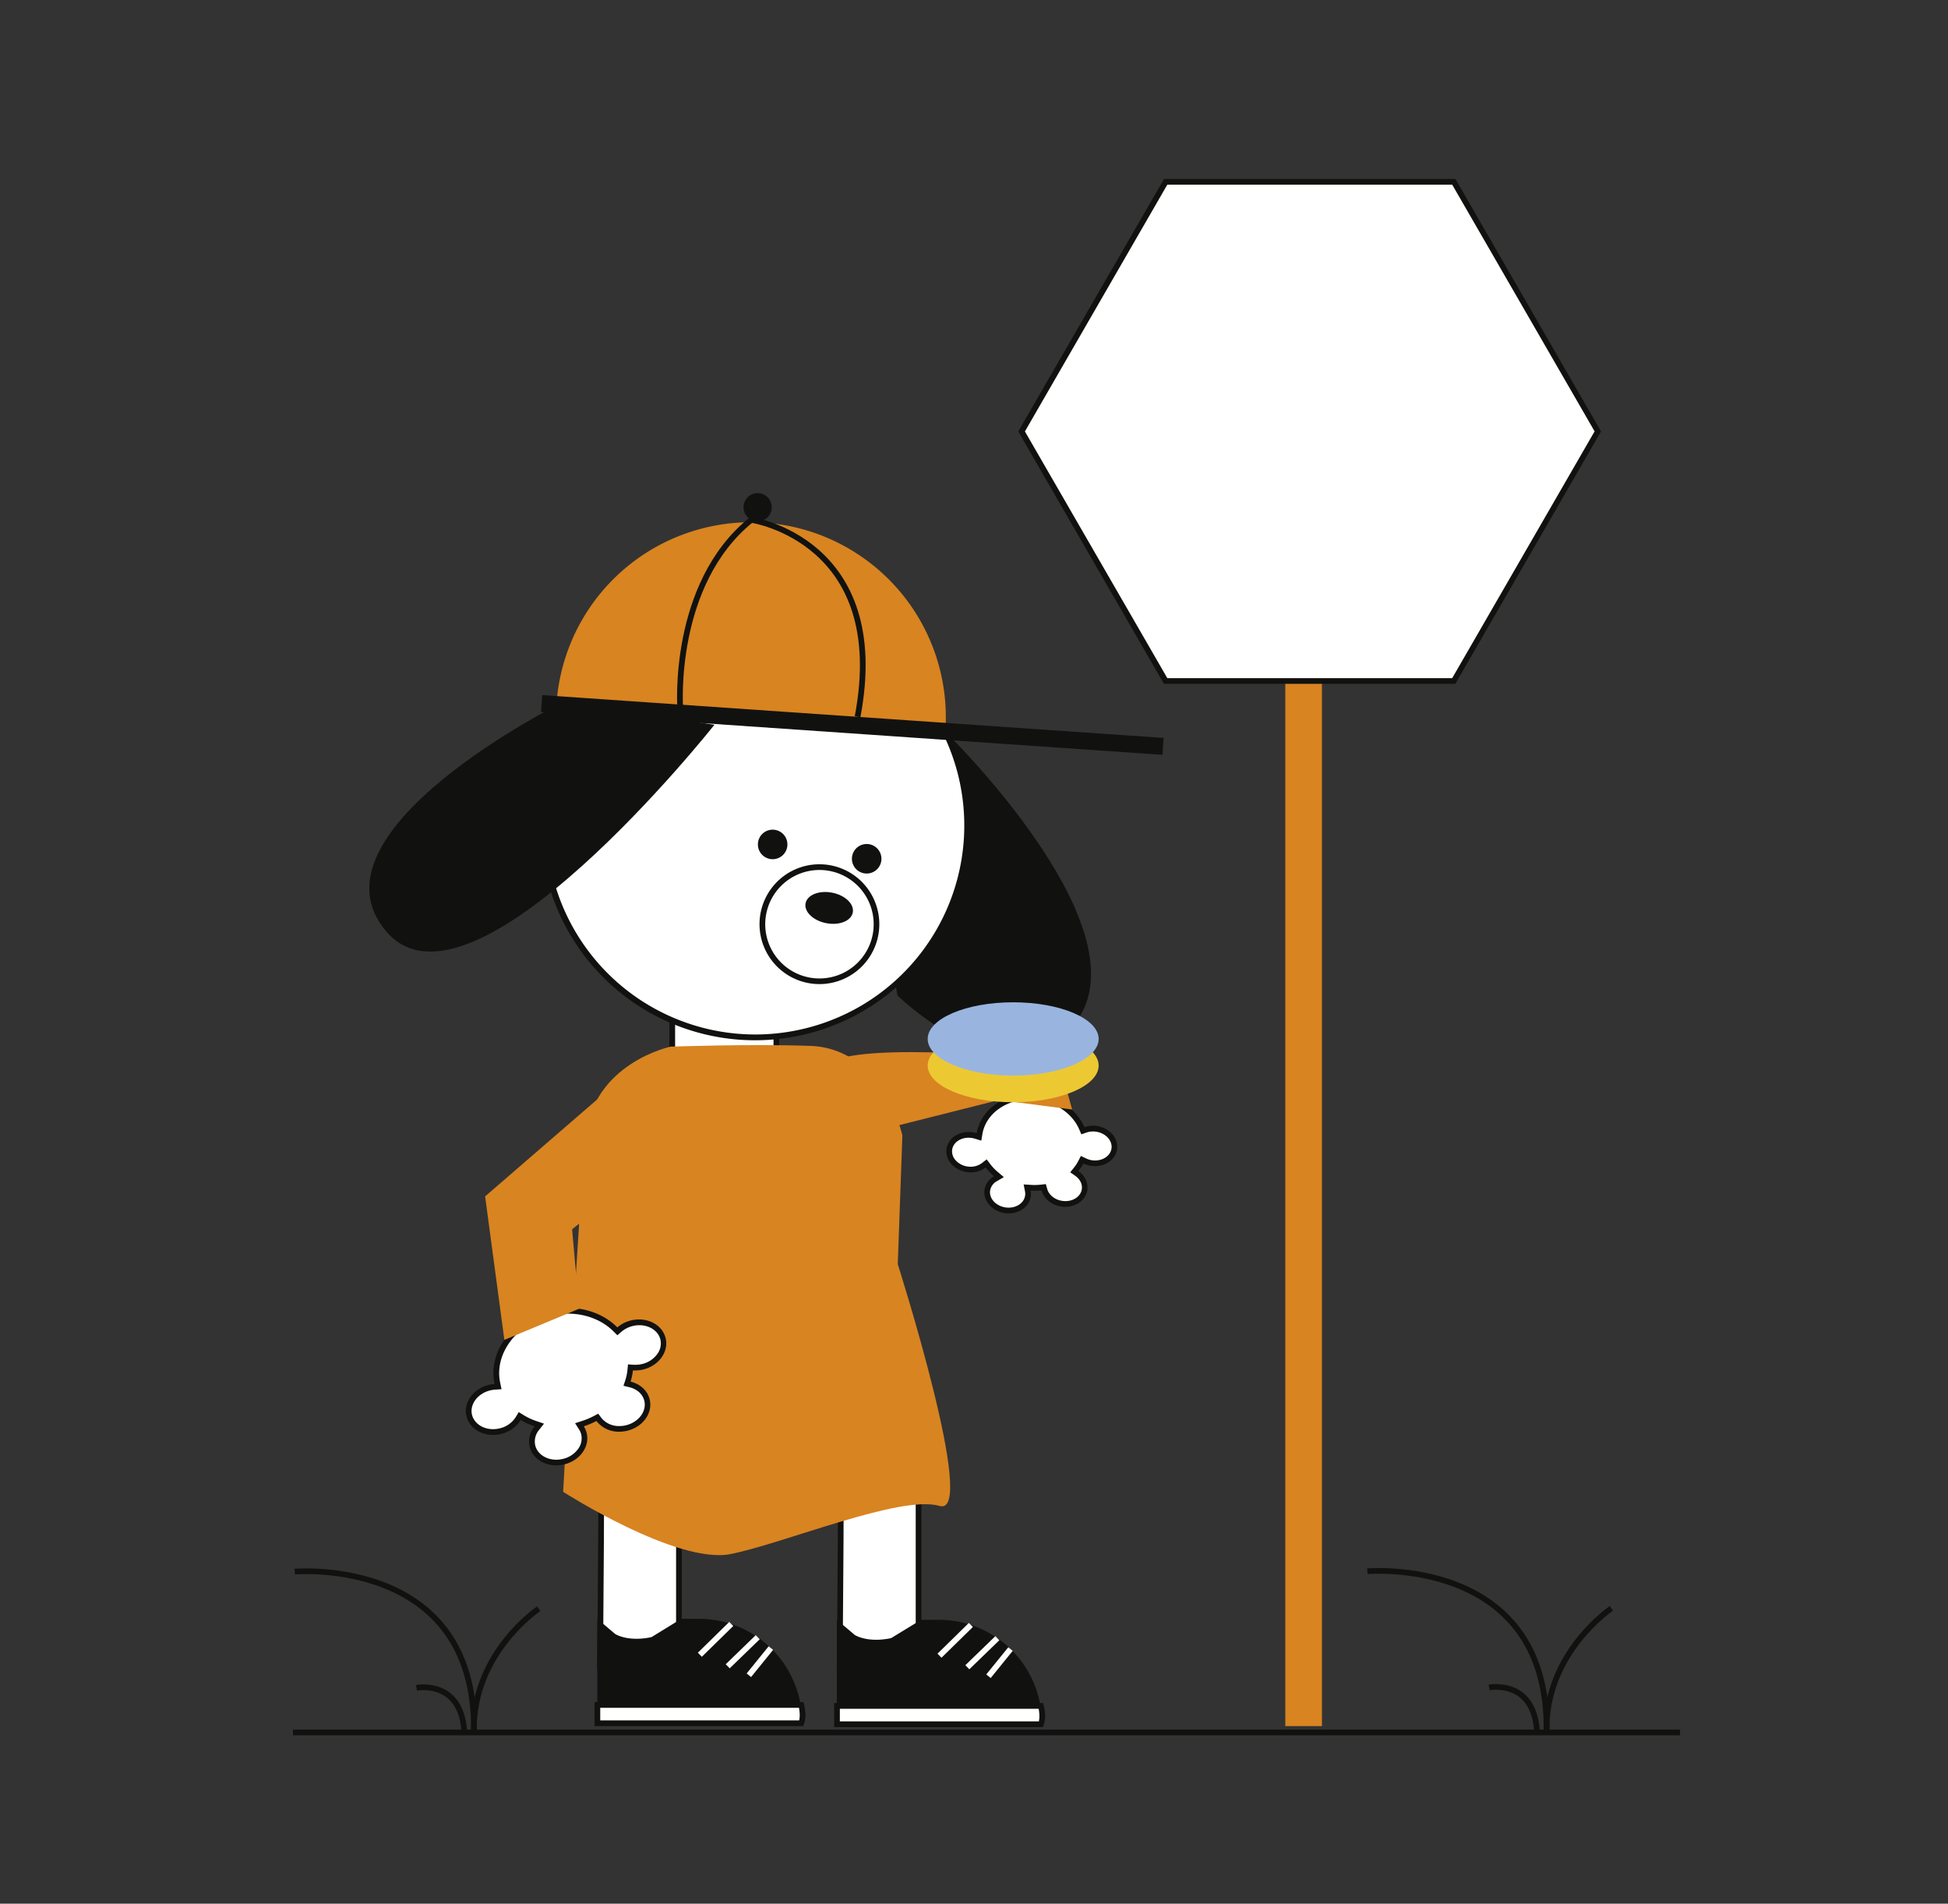 <svg id="Layer_1" data-name="Layer 1" xmlns="http://www.w3.org/2000/svg" viewBox="0 0 1023.5 1000"><rect x="0" y="0" width="1023.5" height="1000" fill="#333333" stroke="none"/><title>Mesa de trabajo 28</title><rect x="675.31" y="275.82" width="19.25" height="630.89" fill="#d88421"/><rect x="353.21" y="536.11" width="54.71" height="31.18" fill="#fff"/><path d="M406.42,537.61v28.17H354.71V537.61h51.71m3-3H351.71v34.17h57.71V534.61Z" fill="#111210"/><path d="M315.27,740.75c1.4,3.41,0,134.54,0,134.54h41.45V758.73" fill="#fff" stroke="#111210" stroke-miterlimit="10" stroke-width="3"/><path d="M421.46,905H313.79V850.34l9.44,8c2.94,1.72,9.51,3.66,19.08,1.63L358,850.34h9.15a54.27,54.27,0,0,1,54.27,54.27Z" fill="#111210"/><line x1="384.21" y1="853.06" x2="367.71" y2="869.23" fill="none" stroke="#fff" stroke-miterlimit="10" stroke-width="3"/><line x1="398.12" y1="860.02" x2="382.35" y2="875.29" fill="none" stroke="#fff" stroke-miterlimit="10" stroke-width="3"/><line x1="405.03" y1="865.73" x2="393.46" y2="880.01" fill="none" stroke="#fff" stroke-miterlimit="10" stroke-width="3"/><path d="M313.87,905.22v-9.61H421s1.54,5.74,0,9.61Z" fill="#fff" stroke="#111210" stroke-miterlimit="10" stroke-width="3"/><line x1="153.92" y1="910.05" x2="882.71" y2="910.05" fill="#fff" stroke="#111210" stroke-miterlimit="10" stroke-width="3"/><path d="M441.17,741.26c1.4,3.42,0,134.54,0,134.54h41.45V759.25" fill="#fff" stroke="#111210" stroke-miterlimit="10" stroke-width="3"/><path d="M547.36,905.54H439.69V850.86l9.44,8c2.95,1.72,9.51,3.66,19.08,1.64L484,850.86h9.14a54.26,54.26,0,0,1,54.27,54.26Z" fill="#111210"/><line x1="510.11" y1="853.58" x2="493.61" y2="869.74" fill="none" stroke="#fff" stroke-miterlimit="10" stroke-width="3"/><line x1="524.02" y1="860.54" x2="508.25" y2="875.8" fill="none" stroke="#fff" stroke-miterlimit="10" stroke-width="3"/><line x1="530.93" y1="866.24" x2="519.36" y2="880.52" fill="none" stroke="#fff" stroke-miterlimit="10" stroke-width="3"/><path d="M439.77,905.74v-9.62H546.93s1.54,5.74,0,9.62Z" fill="#fff" stroke="#111210" stroke-miterlimit="10" stroke-width="3"/><path d="M352.41,549.79s-41.1,8.58-44.78,48-11.75,185.87-11.75,185.87,59.83,38.29,88,32.68S473.34,785,493.7,791.07s-22-127-22-127l2.42-67.66s-10-45.45-48.13-47C395.28,548.29,352.41,549.79,352.41,549.79Z" fill="#d88421"/><path d="M292.29,768.24c-6.19,0-11.35-3.61-12.54-8.77a10.9,10.9,0,0,1,2.31-9.28l1.31-1.67-2-.68a34.59,34.59,0,0,1-7-3.25l-1.3-.8-.78,1.31a14.92,14.92,0,0,1-9.57,6.72,16.26,16.26,0,0,1-3.66.43c-6.19,0-11.35-3.61-12.54-8.77-1.46-6.33,3.43-12.88,10.91-14.61a18,18,0,0,1,2.54-.37l1.72-.12-.36-1.68c-3.41-16.12,9.09-32.75,27.85-37.08a41.48,41.48,0,0,1,9.25-1.06c9.71,0,18.82,3.57,25,9.8l1,1,1.06-.92a15.88,15.88,0,0,1,6.74-3.39,16.84,16.84,0,0,1,3.66-.42c6.2,0,11.36,3.61,12.55,8.77,1.46,6.33-3.44,12.88-10.91,14.61a16.15,16.15,0,0,1-3.6.4c-.4,0-.8,0-1.19,0l-1.45-.11-.15,1.46A27.79,27.79,0,0,1,330,725.3l-.48,1.53,1.56.38c4.59,1.11,8,4.3,8.95,8.33a10.86,10.86,0,0,1-2,8.94,15.21,15.21,0,0,1-8.88,5.66,16.23,16.23,0,0,1-3.65.42,13.33,13.33,0,0,1-10.81-5l-.77-1-1.14.6a39.7,39.7,0,0,1-6.41,2.7l-1.85.6,1,1.63a10.21,10.21,0,0,1,1.34,3.18c1.46,6.33-3.44,12.88-10.91,14.6a16.4,16.4,0,0,1-3.66.43Z" fill="#fff"/><path d="M298.45,690.06c9.32,0,18,3.41,23.92,9.35l2,2,2.12-1.83a14.15,14.15,0,0,1,6.1-3.06,14.47,14.47,0,0,1,3.32-.39c5.5,0,10.05,3.13,11.09,7.61a9.37,9.37,0,0,1-1.79,7.71,13.63,13.63,0,0,1-8,5.09,14.23,14.23,0,0,1-3.26.37c-.36,0-.72,0-1.08,0l-2.91-.21-.29,2.91a26.2,26.2,0,0,1-1.08,5.28l-1,3.06,3.11.75c4.1,1,7,3.69,7.85,7.21,1.27,5.53-3.12,11.27-9.79,12.81a14.94,14.94,0,0,1-3.31.38,11.83,11.83,0,0,1-9.6-4.41l-1.53-2.08-2.29,1.2a38.53,38.53,0,0,1-6.17,2.6l-3.7,1.2,2.09,3.27a8.52,8.52,0,0,1,1.15,2.71,9.4,9.4,0,0,1-1.79,7.71,13.63,13.63,0,0,1-8,5.09,14.49,14.49,0,0,1-3.33.39c-5.49,0-10.05-3.13-11.08-7.61a9.45,9.45,0,0,1,2-8l2.62-3.33-4-1.36a33.05,33.05,0,0,1-6.67-3.11l-2.59-1.6L271,744.34a13.39,13.39,0,0,1-8.61,6,14.56,14.56,0,0,1-3.33.39c-5.49,0-10-3.13-11.08-7.61-1.28-5.52,3.11-11.27,9.78-12.8a14.87,14.87,0,0,1,2.32-.34l3.43-.24-.71-3.37c-3.24-15.32,8.74-31.16,26.71-35.3a39.76,39.76,0,0,1,8.91-1m0-3a43,43,0,0,0-9.58,1.1c-19.71,4.55-32.57,21.87-29,38.85a17.91,17.91,0,0,0-2.78.4c-8.3,1.92-13.68,9.26-12,16.4,1.38,6,7.26,9.94,14,9.94a17.86,17.86,0,0,0,4-.46,16.45,16.45,0,0,0,10.52-7.42,35.76,35.76,0,0,0,7.27,3.39,12.5,12.5,0,0,0-2.59,10.55c1.38,6,7.26,9.93,14,9.93a17.86,17.86,0,0,0,4-.46c8.3-1.92,13.69-9.26,12-16.41a11.55,11.55,0,0,0-1.54-3.64,42.36,42.36,0,0,0,6.65-2.8,14.83,14.83,0,0,0,12,5.63,17.84,17.84,0,0,0,4-.46c8.29-1.91,13.68-9.25,12-16.4-1.1-4.78-5.07-8.24-10.06-9.45a29.67,29.67,0,0,0,1.21-5.88c.42,0,.85,0,1.29,0a17.74,17.74,0,0,0,3.93-.44c8.3-1.92,13.69-9.26,12-16.41-1.38-6-7.26-9.93-14-9.93a17.86,17.86,0,0,0-4,.46,17.31,17.31,0,0,0-7.38,3.72c-6.37-6.44-15.79-10.25-26.05-10.25Z" fill="#111210"/><polyline points="359.06 599.4 300.6 645.72 304.27 687.48 265 703.84 254.89 628.45 326.64 566.4" fill="#d88421"/><polygon points="612.45 357.72 536.77 226.63 612.45 95.54 763.82 95.54 839.51 226.63 763.82 357.72 612.45 357.72" fill="#fff"/><path d="M763,97l74.82,129.59L763,356.22H613.32L538.5,226.63,613.32,97H763m1.73-3H611.59L535,226.63l76.55,132.59h153.1l76.55-132.59L764.69,94Z" fill="#111210"/><path d="M496.54,384.2S599.06,484,567.05,534.36s-95.52-11.44-95.52-11.44L446.77,380.28Z" fill="#111210"/><path d="M396.78,544.91A111.27,111.27,0,1,1,446.94,334.3a111.26,111.26,0,0,1-50.16,210.61Z" fill="#fff"/><path d="M397,323.87a109.77,109.77,0,0,1,56.68,203.7,110.1,110.1,0,0,1-56.86,15.84A109.77,109.77,0,0,1,340.1,339.7,110.09,110.09,0,0,1,397,323.87h0m0-3A112.79,112.79,0,1,0,447.61,333,112.75,112.75,0,0,0,397,320.87Z" fill="#111210"/><circle cx="405.96" cy="443.58" r="7.76" fill="#111210"/><circle cx="455.36" cy="451.11" r="7.76" fill="#111210"/><path d="M430.53,515.47a30,30,0,1,1,9.39-1.52A29.9,29.9,0,0,1,430.53,515.47Z" fill="#fff"/><path d="M430.54,454v3h0a28.49,28.49,0,1,1-8.93,1.44,28.43,28.43,0,0,1,8.93-1.44v-3m0,0a31.47,31.47,0,1,0,29.88,21.62A31.42,31.42,0,0,0,430.54,454Z" fill="#111210"/><ellipse cx="435.65" cy="476.91" rx="8.16" ry="12.64" transform="translate(-115.91 813.09) rotate(-78.95)" fill="#111210"/><path d="M496.7,383.84,292.44,369.26A102.39,102.39,0,0,1,496.7,383.84Z" fill="#d88421"/><path d="M375.37,380.71s-127.44,161-172.32,108.71S295.39,369,295.39,369Z" fill="#111210"/><rect x="443.36" y="217.17" width="8.9" height="327.26" transform="translate(37.16 801.41) rotate(-86.06)" fill="#111210"/><circle cx="398.07" cy="266.45" r="7.42" fill="#111210"/><path d="M357.38,371.64s-4.55-64.86,37.35-98.56c0,0,73.5,10.74,55.84,103.45" fill="none" stroke="#111210" stroke-miterlimit="10" stroke-width="3"/><path d="M530,635.91a13.36,13.36,0,0,1-1.89-.14,11.73,11.73,0,0,1-7.21-3.84,8.08,8.08,0,0,1,2.16-12.71l1.83-1.08-1.62-1.36a27.38,27.38,0,0,1-4.17-4.39l-.92-1.22-1.2.94a11.35,11.35,0,0,1-6.94,2.27,13.22,13.22,0,0,1-1.88-.14c-5.88-.88-10.07-5.62-9.33-10.57.65-4.36,4.9-7.53,10.11-7.53a12.37,12.37,0,0,1,3.84.6l1.64.52.29-1.71c1.89-11.28,12.94-19.48,26.27-19.48a32.82,32.82,0,0,1,4.83.36c10.29,1.53,18.94,7.77,22.59,16.27L569,594l1.32-.46a11.88,11.88,0,0,1,4-.67,12.92,12.92,0,0,1,1.86.13,11.81,11.81,0,0,1,7.22,3.84,8.36,8.36,0,0,1,2.11,6.73c-.65,4.36-4.91,7.53-10.12,7.53a13.22,13.22,0,0,1-1.88-.14,12.31,12.31,0,0,1-3.57-1.1l-1.32-.63-.66,1.3a22.81,22.81,0,0,1-2.44,3.76l-1,1.24,1.31.92a9,9,0,0,1,4.09,8.5c-.65,4.36-4.91,7.53-10.12,7.53a13.22,13.22,0,0,1-1.88-.14c-4.46-.66-8.13-3.64-9.13-7.41l-.34-1.24-1.28.14a31.31,31.31,0,0,1-3.5.19c-.66,0-1.32,0-2-.06l-1.94-.12.38,1.91a7.81,7.81,0,0,1,.06,2.64C539.47,632.74,535.21,635.91,530,635.91Z" fill="#fff"/><path d="M541,577.57a31.21,31.21,0,0,1,4.61.35c9.77,1.45,18,7.34,21.44,15.38l1.1,2.57,2.65-.93a10.42,10.42,0,0,1,3.48-.58,11.42,11.42,0,0,1,1.64.12c5.06.75,8.68,4.73,8.06,8.86-.54,3.62-4.17,6.25-8.63,6.25a11.59,11.59,0,0,1-1.66-.12,11,11,0,0,1-3.14-1l-2.64-1.26-1.33,2.6a20.65,20.65,0,0,1-2.27,3.49l-2,2.5,2.62,1.84c2.56,1.8,3.85,4.43,3.46,7.05-.54,3.62-4.17,6.25-8.63,6.25a10.32,10.32,0,0,1-1.66-.13c-3.87-.57-7.05-3.11-7.9-6.31L549.5,622l-2.56.29a31,31,0,0,1-3.34.18c-.63,0-1.27,0-1.89-.06l-3.88-.23.75,3.81a6.11,6.11,0,0,1,0,2.13c-.54,3.62-4.17,6.25-8.63,6.25a11.59,11.59,0,0,1-1.66-.12c-5.07-.76-8.68-4.73-8.07-8.86a6.93,6.93,0,0,1,3.55-4.92l3.66-2.14-3.24-2.74a25.28,25.28,0,0,1-3.94-4.15l-1.84-2.43-2.4,1.87a9.82,9.82,0,0,1-6,2,11.59,11.59,0,0,1-1.66-.12,10.3,10.3,0,0,1-6.31-3.34,6.91,6.91,0,0,1-1.76-5.53c.54-3.62,4.17-6.25,8.63-6.25a10.35,10.35,0,0,1,1.67.13,10.86,10.86,0,0,1,1.72.4l3.29,1,.56-3.4c1.77-10.56,12.2-18.23,24.8-18.23m0-3c-13.87,0-25.71,8.56-27.75,20.74a14.12,14.12,0,0,0-2.18-.51,13.72,13.72,0,0,0-2.11-.16c-5.84,0-10.83,3.65-11.59,8.81-.86,5.78,3.88,11.27,10.59,12.27a13.69,13.69,0,0,0,2.1.16,12.79,12.79,0,0,0,7.86-2.59,28.25,28.25,0,0,0,4.4,4.63,10,10,0,0,0-5,7.06c-.86,5.78,3.89,11.28,10.59,12.27a13.82,13.82,0,0,0,2.11.16c5.84,0,10.83-3.64,11.6-8.81a9.23,9.23,0,0,0-.08-3.15c.7,0,1.39.06,2.08.06a34.28,34.28,0,0,0,3.67-.2c1.13,4.23,5.14,7.72,10.36,8.5a13.69,13.69,0,0,0,2.1.16c5.85,0,10.83-3.65,11.6-8.81a10.39,10.39,0,0,0-4.71-9.94,23.37,23.37,0,0,0,2.61-4,14,14,0,0,0,4,1.22,13.82,13.82,0,0,0,2.11.16c5.84,0,10.83-3.64,11.6-8.81.86-5.78-3.88-11.27-10.59-12.27a14.76,14.76,0,0,0-2.08-.15,13.5,13.5,0,0,0-4.48.75c-3.71-8.66-12.6-15.5-23.75-17.16a34.86,34.86,0,0,0-5-.38Z" fill="#111210"/><path d="M524.84,577.83l-82,20.68s-23.52-25.67-8.55-39.21,121.9-2.14,121.9-2.14l7.13,25.66Z" fill="#d88421"/><ellipse cx="532.33" cy="559.75" rx="44.91" ry="19.25" fill="#ecc933"/><ellipse cx="532.33" cy="545.75" rx="44.91" ry="19.25" fill="#99b5df"/><path d="M249,909.18c.95-91.89-94.16-83.63-94.16-83.63" fill="none" stroke="#111210" stroke-miterlimit="10" stroke-width="3"/><path d="M283.06,845.05S248.35,868.21,249,909.18" fill="none" stroke="#111210" stroke-miterlimit="10" stroke-width="3"/><path d="M218.82,886.6s23.16-4.52,25.09,22.58" fill="none" stroke="#111210" stroke-miterlimit="10" stroke-width="3"/><path d="M812.57,909c.95-91.9-94.16-83.64-94.16-83.64" fill="none" stroke="#111210" stroke-miterlimit="10" stroke-width="3"/><path d="M846.66,844.87S812,868,812.59,909" fill="none" stroke="#111210" stroke-miterlimit="10" stroke-width="3"/><path d="M782.43,886.42s23.15-4.52,25.08,22.59" fill="none" stroke="#111210" stroke-miterlimit="10" stroke-width="3"/></svg>